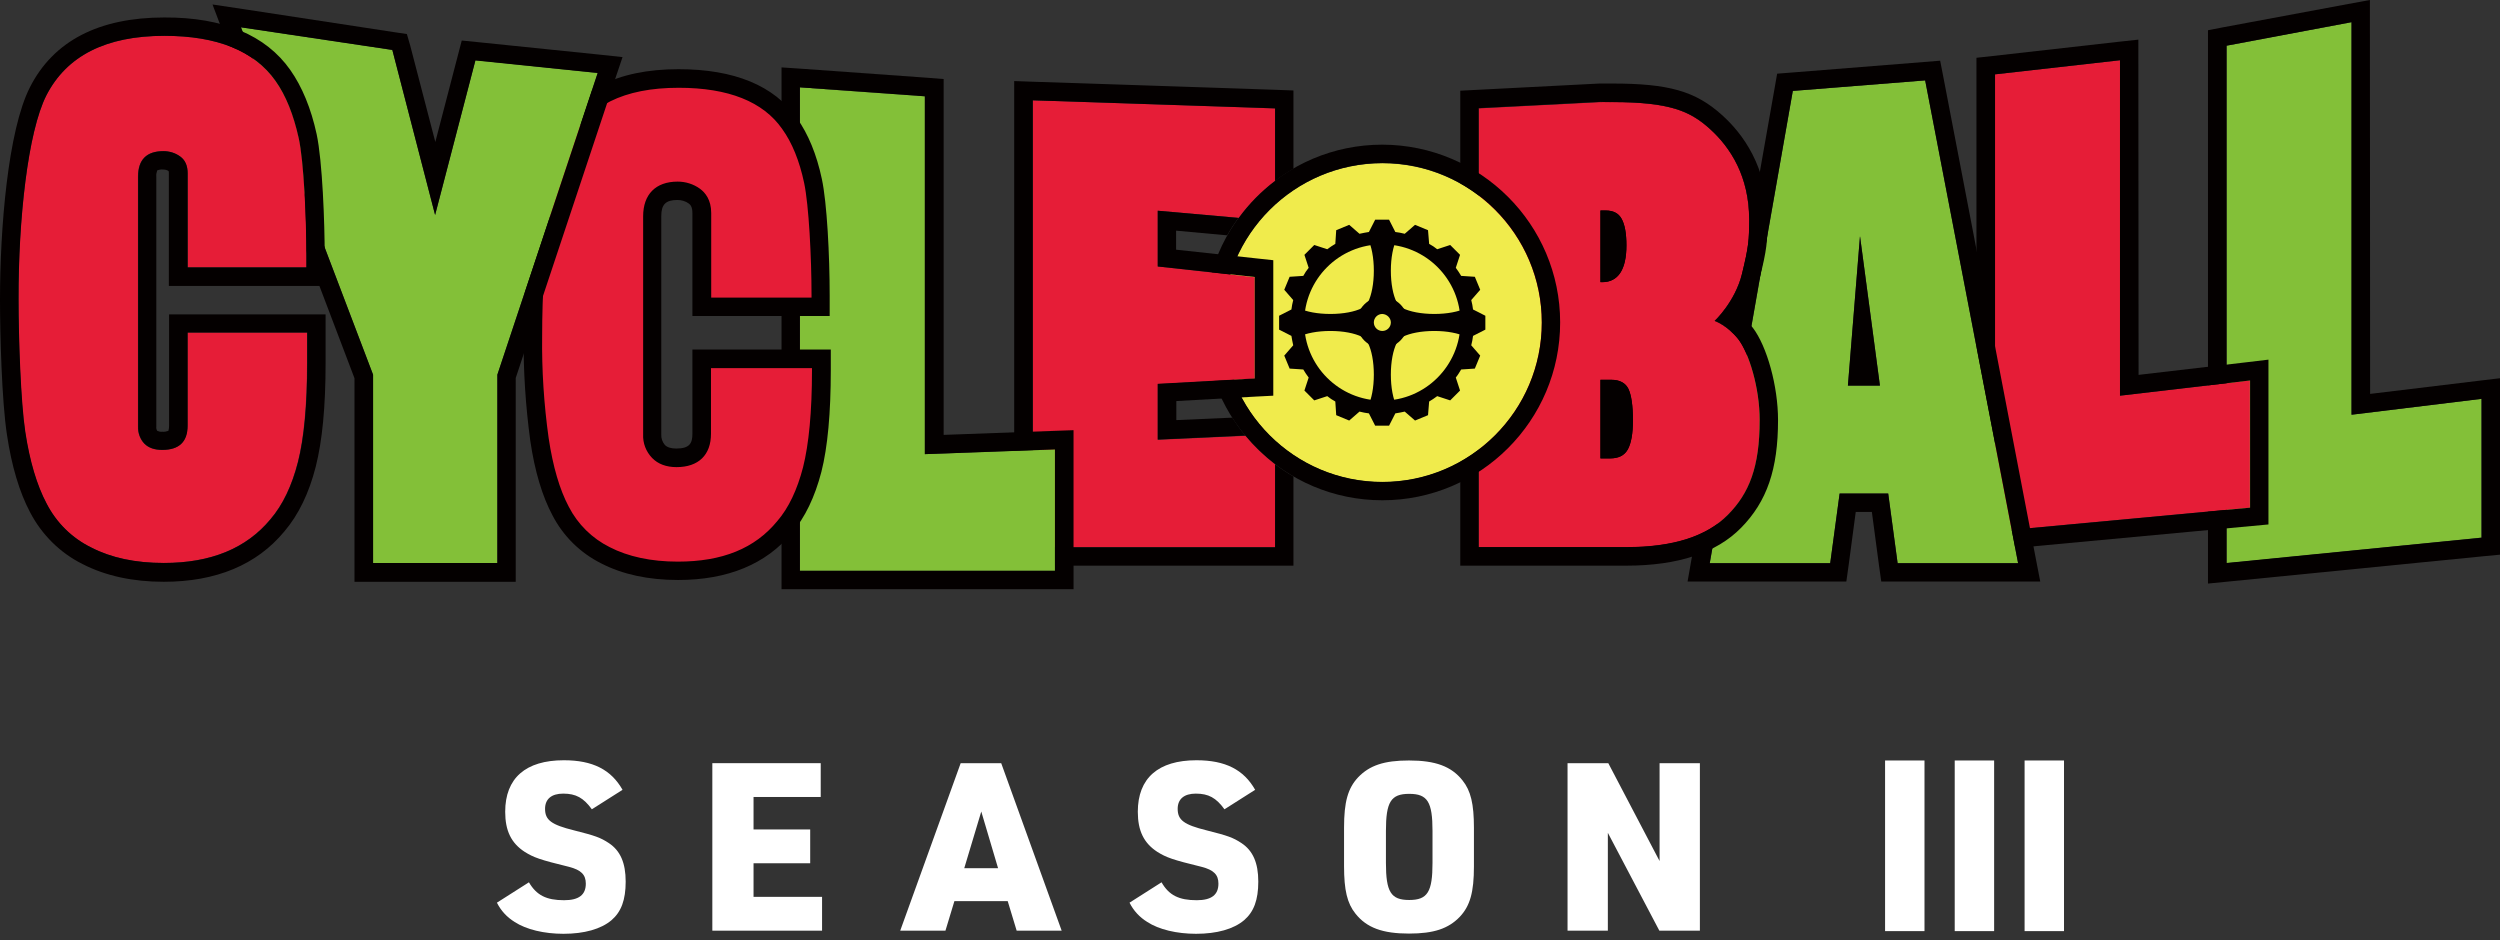 <?xml version="1.0" encoding="utf-8"?>
<!-- Generator: Adobe Illustrator 26.2.1, SVG Export Plug-In . SVG Version: 6.00 Build 0)  -->
<svg version="1.1" id="レイヤー_1" xmlns="http://www.w3.org/2000/svg" xmlns:xlink="http://www.w3.org/1999/xlink" x="0px"
	 y="0px" viewBox="0 0 1116.4 419.8" style="enable-background:new 0 0 1116.4 419.8;" xml:space="preserve">
<rect x="0" y="0" width="1116.4" height="419.8" fill="#333333" stroke="none"/>
<style type="text/css">
	.st0{fill:#040000;}
	.st1{fill:#83C038;}
	.st2{fill:#E61D37;}
	.st3{fill:#F0EB4C;}
	.st4{fill:#FFFFFF;}
</style>
<g id="レイヤー_2_1_">
	<g id="レイヤー_1-2">
		<path class="st0" d="M776.2,151.4c-5.1-6.2-10.5-8.1-10.5-8.1s9.1-8.4,12.2-21c3-12.2,3.2-15.3,3.2-24.3
			c0-19.1-8.3-32.1-17.6-40.5s-18.8-12.4-48.8-11.8l-54.4,2.8v196h66c20.8,0,35.9-4.8,45.3-14.4c9.4-9.6,14.2-21.4,14.2-42.3
			C785.8,173.1,781,157.6,776.2,151.4"/>
		<polygon class="st1" points="1050.1,9.9 1050.1,185.2 1108.1,178.1 1108.1,240.1 994.3,251.5 994.3,20.4 		"/>
		<path class="st0" d="M1050.1,9.9v175.3l58.1-7.1v62l-113.9,11.3v-231L1050.1,9.9z M1058.3,0l-9.8,1.8l-55.8,10.4l-6.7,1.3v247.1
			l9.1-0.9l113.9-11.3l7.4-0.7v-78.8l-9.2,1.1l-48.8,5.9L1058.3,0L1058.3,0z"/>
		<polygon class="st2" points="946.7,26.9 946.7,176.7 1004.7,169.9 1004.7,226.7 890.9,237.3 890.9,33.2 		"/>
		<path class="st0" d="M946.7,26.9v149.8l58.1-6.8v56.8l-113.9,10.6V33.2L946.7,26.9z M954.9,17.7l-9.2,1L889.9,25l-7.3,0.8v220.5
			l9-0.8l113.9-10.6l7.5-0.7v-73.6l-9.2,1.1l-48.8,5.7L954.9,17.7L954.9,17.7z"/>
		<path class="st1" d="M859.7,35.9l-59.1,4.7l-37.1,210.9h53.8l4.2-31.1h21.7l4.2,31.1h53.8L859.7,35.9z M825.2,172.2l5.4-66.8
			l8.9,66.8H825.2z"/>
		<path class="st0" d="M859.7,35.9l41.5,215.6h-53.8l-4.2-31.1h-21.7l-4.2,31.1h-53.8l37.1-210.9L859.7,35.9z M825.2,172.2h14.3
			l-8.9-66.8L825.2,172.2 M866.4,27.1l-7.4,0.6l-59,4.7l-6.4,0.5l-1.1,6.3L755.3,250l-1.7,9.7h70.9l1-7.1l3.2-24h7.2l3.2,24l1,7.1
			h71l-1.9-9.8L867.8,34.3L866.4,27.1z"/>
		<path class="st2" d="M771.6,230c-9.5,9.6-24.6,14.4-45.3,14.4h-66v-196l54.4-2.8c30-0.5,39.4,3.5,48.8,11.9s17.6,21.4,17.6,40.5
			c0,9.1-0.2,12.1-3.2,24.3c-3.1,12.6-12.2,21-12.2,21s5.4,1.8,10.5,8.1c4.8,6.2,9.6,21.7,9.6,36.3
			C785.8,208.7,781.1,220.4,771.6,230 M726.3,109.6c0-5.3-0.7-9.2-2.1-11.8c-1.4-2.6-3.8-3.8-7.2-3.8h-2.3v32h0.8
			C722.5,126,726.3,120.5,726.3,109.6 M727.2,173.7c-1.3-2.7-3.9-4.1-7.7-4.1h-4.8v35.1h4.3c3.8,0,6.4-1.3,7.9-4s2.3-7,2.3-13
			C729.2,181.1,728.5,176.5,727.2,173.7"/>
		<path class="st0" d="M719.8,45.6c26,0,34.9,4,43.7,11.9c9.3,8.4,17.6,21.4,17.6,40.5c0,9.1-0.2,12.1-3.2,24.3
			c-3.1,12.5-12.2,21-12.2,21s5.4,1.8,10.5,8.1c4.8,6.2,9.6,21.7,9.6,36.2c0,21-4.7,32.7-14.2,42.3s-24.5,14.4-45.3,14.4h-66v-196
			l54.4-2.8C716.5,45.6,718.2,45.6,719.8,45.6 M714.7,126h0.8c7,0,10.8-5.5,10.8-16.4c0-5.3-0.7-9.2-2.1-11.8S720.4,94,717,94h-2.3
			V126 M714.7,204.7h4.3c3.8,0,6.4-1.3,7.9-4s2.3-7,2.3-13c0-6.6-0.7-11.3-2-14s-3.9-4.1-7.7-4.1h-4.8V204.7 M719.8,37.3L719.8,37.3
			c-1.7,0-3.4,0-5.2,0h-0.3l-54.4,2.8l-7.8,0.4v212.1h74.2c23,0,40.2-5.7,51.2-16.9c11.6-11.8,16.5-26.2,16.5-48.1
			c0-15.1-4.9-32.9-11.3-41.3l-0.1-0.1l-0.1-0.1c-1.4-1.7-2.9-3.3-4.6-4.8c3.7-5.2,6.3-11,7.9-17.1c3.2-12.7,3.5-16.3,3.5-26.3
			c0-23.4-11.1-38.3-20.4-46.6C757.1,40.7,745.2,37.3,719.8,37.3"/>
		<path class="st3" d="M688.5,144.1c0,39.3-31.9,71.2-71.2,71.2s-71.2-31.9-71.2-71.2s31.9-71.2,71.2-71.2
			C656.6,72.9,688.5,104.7,688.5,144.1C688.5,144,688.5,144,688.5,144.1"/>
		<path class="st0" d="M617.3,72.8c39.3,0,71.2,31.9,71.2,71.2s-31.9,71.2-71.2,71.2s-71.2-31.9-71.2-71.2l0,0
			C546.1,104.7,578,72.9,617.3,72.8L617.3,72.8 M617.3,64.6c-43.9,0-79.4,35.6-79.4,79.4s35.6,79.4,79.4,79.4s79.4-35.6,79.4-79.4
			l0,0C696.7,100.2,661.1,64.7,617.3,64.6"/>
		<path class="st0" d="M663.3,147.2V141l-5.5-2.8c-0.2-1.4-0.4-2.8-0.8-4.2l4-4.6l-2.4-5.8l-6.1-0.4c-0.7-1.2-1.5-2.4-2.4-3.6
			l1.9-5.8l-4.4-4.4l-5.8,1.9c-1.1-0.9-2.3-1.7-3.6-2.4l-0.5-6.1l-5.8-2.4l-4.6,4c-1.4-0.4-2.8-0.6-4.2-0.8l-2.8-5.5h-6.2l-2.8,5.5
			c-1.4,0.2-2.8,0.5-4.2,0.8l-4.6-4l-5.8,2.4l-0.4,6.1c-1.2,0.7-2.4,1.5-3.6,2.4l-5.8-1.9l-4.4,4.4l1.9,5.8
			c-0.9,1.1-1.7,2.3-2.4,3.6l-6.1,0.4l-2.4,5.8l4,4.6c-0.4,1.4-0.6,2.8-0.8,4.2l-5.5,2.8v6.2l5.5,2.8c0.2,1.4,0.5,2.8,0.8,4.2
			l-4,4.6l2.4,5.8l6.1,0.4c0.7,1.2,1.5,2.4,2.4,3.6l-1.9,5.8l4.4,4.4l5.8-1.9c1.1,0.9,2.3,1.7,3.6,2.4l0.4,6.1l5.8,2.4l4.6-4
			c1.4,0.4,2.8,0.6,4.2,0.8l2.8,5.5h6.2l2.8-5.5c1.4-0.2,2.8-0.5,4.2-0.8l4.6,4l5.8-2.4l0.5-6.1c1.2-0.7,2.4-1.5,3.6-2.4l5.8,1.9
			l4.4-4.4l-1.9-5.8c0.9-1.1,1.6-2.3,2.4-3.6l6.1-0.4l2.4-5.8l-4-4.6c0.4-1.4,0.6-2.8,0.8-4.2L663.3,147.2z M617.3,178.9
			c-19.3,0-34.9-15.6-34.9-34.9s15.6-34.9,34.9-34.9s34.9,15.6,34.9,34.9l0,0C652.1,163.3,636.5,178.9,617.3,178.9"/>
		<path class="st0" d="M617.3,155.4c-6.3,0-11.4-5.1-11.4-11.4c0-6.3,5.1-11.4,11.4-11.4c6.3,0,11.4,5.1,11.4,11.4l0,0
			C628.7,150.3,623.6,155.4,617.3,155.4 M617.3,140.2c-2.1,0-3.8,1.7-3.8,3.8s1.7,3.8,3.8,3.8s3.8-1.7,3.8-3.8l0,0
			C621.1,142,619.4,140.3,617.3,140.2"/>
		<path class="st0" d="M623.7,106.8c0-1-0.8-1.9-1.8-2h-9.2c-1,0.1-1.8,1-1.8,2c1.6,3.2,2.6,8.3,2.6,14.1s-1,10.8-2.6,14.1
			c0,1,0.8,1.9,1.8,2h9.2c1-0.1,1.8-1,1.8-2c-1.6-3.2-2.6-8.3-2.6-14.1S622.1,110,623.7,106.8"/>
		<path class="st0" d="M623.7,153.2c0-1-0.8-1.9-1.8-2h-9.2c-1,0.1-1.8,1-1.8,2c1.6,3.2,2.6,8.3,2.6,14.1s-1,10.9-2.6,14.1
			c0,1,0.8,1.9,1.8,2h9.2c1-0.1,1.8-1,1.8-2c-1.6-3.2-2.6-8.3-2.6-14.1S622.1,156.4,623.7,153.2"/>
		<path class="st0" d="M580,137.6c-1,0-1.9,0.8-2,1.8v9.2c0.1,1,1,1.8,2,1.8c3.2-1.6,8.3-2.6,14.1-2.6s10.8,1,14.1,2.6
			c1,0,1.9-0.8,2-1.8v-9.2c-0.1-1-1-1.8-2-1.8c-3.2,1.6-8.3,2.6-14.1,2.6S583.2,139.2,580,137.6"/>
		<path class="st0" d="M626.4,137.6c-1,0-1.9,0.8-2,1.8v9.2c0.1,1,1,1.8,2,1.8c3.2-1.6,8.3-2.6,14.1-2.6s10.8,1,14.1,2.6
			c1,0,1.9-0.8,2-1.8v-9.2c-0.1-1-1-1.8-2-1.8c-3.2,1.6-8.3,2.6-14.1,2.6S629.6,139.2,626.4,137.6"/>
		<path class="st2" d="M556.1,194.6l-39.1,1.8v-24.9l43.3-2.4v-45.3L517,119V94.1l36.1,3.2c4.6-6.3,10.1-11.9,16.3-16.6V48.4
			l-108.2-3.6v199.6h108.2v-37C564.5,203.6,560,199.3,556.1,194.6"/>
		<path class="st0" d="M569.4,207.4v37H461.2V44.8l108.2,3.6v32.4c2.6-2,5.4-3.8,8.2-5.5V40.4l-8-0.3l-108.2-3.6l-8.5-0.3v216.4
			h124.7v-39.8C574.8,211.2,572.1,209.3,569.4,207.4"/>
		<path class="st0" d="M517,171.4v24.9l39.1-1.8c-2.1-2.5-4-5.2-5.8-8l-25,1.1v-8.5l35.5-2l7.8-0.4v-60.5l-7.4-0.8l-36-3.9V103
			l22.8,2.1c1.5-2.7,3.2-5.3,5-7.8l-36-3.2V119l43.3,4.7V169L517,171.4z"/>
		<polygon class="st1" points="413,43 413,202.8 471.1,200.6 471.1,254.9 357.2,254.9 357.2,39 		"/>
		<path class="st0" d="M357.2,39l55.8,4v159.8l58.1-2.1v54.2H357.2V39z M349,30.1v233h130.4v-71l-8.5,0.3l-49.5,1.8V35.3l-7.6-0.6
			l-55.8-4L349,30.1z"/>
		<path class="st2" d="M366.9,160.3v5.1c0,18.9-1.4,33.7-4.1,44.3s-6.8,19.2-12.3,25.6c-10.8,13-26.6,19.5-47.6,19.5
			c-12.7,0-23.5-2.3-32.4-6.9c-8.6-4.2-15.6-11.1-20-19.7c-4.3-8.1-7.5-18.8-9.5-32c-2.1-15.3-3.1-30.7-3-46.2
			c0-35.7,4.1-71.9,12.5-88.3c9.1-17.8,26.7-26.6,52.7-26.6c23.6,0,40.1,6.7,49.6,20.1c4.7,6.6,8.2,15.2,10.5,25.6
			c2.3,10.5,3.4,34.3,3.4,51.1v5.1h-53.1V95.2c0-3.4-1.1-5.9-3.3-7.5c-2.2-1.6-4.8-2.4-7.5-2.4c-7.5,0-11.3,3.8-11.3,11.3V194
			c-0.1,2.8,0.9,5.6,2.8,7.6c1.9,1.9,4.5,2.8,8,2.8c7.5,0,11.3-3.6,11.3-10.8v-33.4L366.9,160.3L366.9,160.3z"/>
		<path class="st0" d="M302.8,259c-13.3,0-24.8-2.5-34.3-7.4c-9.4-4.7-17-12.2-21.8-21.5c-4.5-8.4-7.9-19.6-9.9-33.3
			c-2.1-15.5-3.1-31.1-3-46.8c0-31.3,3.4-71.4,12.9-90.2c9.8-19.2,28.7-28.9,56.3-28.9c24.9,0,42.7,7.3,52.9,21.9
			c5,7,8.8,16.2,11.1,27.1c2.3,10.6,3.5,34.2,3.5,52v9.2h-61.3v-46c0-2.7-0.9-3.7-1.6-4.2c-1.5-1.1-3.3-1.6-5.1-1.6
			c-5.2,0-7.2,2-7.2,7.2V194c-0.1,1.7,0.5,3.4,1.6,4.7c1.1,1.1,2.8,1.6,5.1,1.6c6,0,7.2-2.4,7.2-6.6v-37.6H371v9.2
			c0,19.1-1.4,34.4-4.2,45.4c-2.9,11.2-7.3,20.4-13.2,27.3C342.1,251.9,325,259,302.8,259 M303.1,39.2c-24.6,0-40.6,8-49,24.4
			c-7.3,14.4-12,48.4-12,86.5c-0.2,15.2,0.8,30.5,2.9,45.5c1.9,12.7,4.9,23,9,30.7c4,7.8,10.4,14.1,18.2,18
			c8.3,4.3,18.6,6.5,30.5,6.5c19.9,0,34.4-5.9,44.4-18.1c5.1-5.9,8.9-14,11.5-24c2.6-10.3,4-24.9,4-43.3v-1h-45.1v29.3
			c0,9.5-5.6,14.9-15.4,14.9c-4.6,0-8.3-1.4-10.9-4.1c-2.7-2.8-4.2-6.6-4-10.6V96.6c0-9.8,5.6-15.5,15.4-15.5c3.6,0,7.1,1.1,10,3.2
			c2.3,1.7,5,4.9,5,10.8v37.8h44.8v-1c0-16.9-1.2-40.3-3.3-50.2s-5.4-18-9.8-24.1C340.8,45.4,325.3,39.2,303.1,39.2"/>
		<polygon class="st1" points="166.6,251.5 166.6,167.4 107.6,12.2 175.2,22.3 194.3,96 212.3,26.9 266.9,32.6 222.1,167.4 
			222.1,251.5 		"/>
		<path class="st0" d="M107.6,12.2l67.6,10.1L194.3,96l18-69l54.6,5.6l-44.8,134.7v84.1h-55.5v-84.1L107.6,12.2z M94.9,2l5,13.2
			l58.4,153.7v90.9h72v-91l44.4-133.5l3.3-9.8l-10.2-1.1l-54.6-5.6l-7-0.7l-1.8,6.9l-10,38.4l-11.2-43l-1.5-5.2l-5.4-0.8L108.9,4.1
			L94.9,2z"/>
		<path class="st2" d="M137.1,148.7V162c0,18.9-1.4,33.7-4.1,44.3s-6.8,19.2-12.3,25.6c-10.8,13-26.6,19.5-47.6,19.5
			c-12.7,0-23.5-2.3-32.4-6.9c-8.6-4.2-15.6-11.1-20-19.7c-4.3-8.1-7.5-18.8-9.5-32s-3-41.5-3-59.1c0-35.6,4.2-74.7,12.5-91.1
			C29.8,24.9,47.3,16,73.4,16c23.6,0,40.1,6.7,49.6,20.1c4.7,6.6,8.2,15.1,10.5,25.6s3.4,35.7,3.4,52.5v5.2H83.8v-42
			c0-3.4-1.1-5.9-3.3-7.5c-2.2-1.6-4.8-2.4-7.6-2.4c-7.5,0-11.3,3.8-11.3,11.3v111.7c-0.1,2.8,0.9,5.6,2.8,7.6
			c1.9,1.9,4.5,2.8,8,2.8c7.5,0,11.3-3.6,11.3-10.8v-41.6h53.4V148.7z"/>
		<path class="st0" d="M73.4,16c23.6,0,40.1,6.7,49.6,20.1c4.7,6.6,8.1,15.2,10.4,25.6c2.3,10.5,3.4,35.7,3.4,52.5v5.2h-53v-42
			c0-3.4-1.1-5.9-3.3-7.5c-2.2-1.6-4.8-2.4-7.5-2.4c-7.5,0-11.3,3.8-11.3,11.3v111.7c-0.1,2.8,0.9,5.6,2.8,7.6
			c1.9,1.9,4.5,2.8,8,2.8c7.5,0,11.3-3.6,11.3-10.8v-41.6h53.4V162c0,18.9-1.4,33.7-4.1,44.3s-6.8,19.2-12.3,25.6
			c-10.8,13-26.6,19.5-47.6,19.5c-12.7,0-23.5-2.3-32.4-6.9c-8.6-4.2-15.6-11.1-20-19.7c-4.3-8.1-7.5-18.8-9.5-32s-3-41.5-3-59.1
			C8.2,98.1,12.4,59,20.7,42.6C29.8,24.9,47.3,16,73.4,16 M73.4,7.8c-29.3,0-49.5,10.5-60,31.1C3.5,58.3,0,102.2,0,133.8
			c0,15.4,0.8,45.4,3.1,60.3c2.1,14.1,5.6,25.7,10.3,34.6c5.2,10,13.4,18.2,23.5,23.2c10.1,5.2,22.3,7.9,36.2,7.9
			c23.4,0,41.6-7.6,53.9-22.5c6.3-7.4,11-17.1,14-28.9c2.9-11.5,4.4-26.6,4.4-46.4v-21.6H75.5v49.9c0,0.7-0.1,1.4-0.3,2.1
			c-0.9,0.3-1.8,0.5-2.8,0.4c-0.7,0.1-1.5-0.1-2.2-0.4c-0.3-0.5-0.5-1.2-0.4-1.8V78.8c-0.1-0.9,0.1-1.8,0.4-2.7
			c0.8-0.3,1.7-0.5,2.6-0.4c0.9,0,1.8,0.2,2.5,0.7c0.1,0.3,0.1,0.7,0.1,1v50.3H145v-13.5c0-14.6-1-42.2-3.6-54.3
			c-2.5-11.5-6.5-21.2-11.8-28.7C118.7,15.7,99.7,7.7,73.4,7.8"/>
		<path class="st4" d="M236.2,394c3.4,5.8,7.8,8,15.7,8c6.6,0,9.7-2.4,9.7-7.4c0-4-2.1-6.1-7.5-7.5c-13.1-3.2-15.8-4.2-19.8-6.7
			c-6-3.9-8.7-9.4-8.7-17.9c0-15,9.1-23,26.2-23c12.9,0,21.1,4.2,26.2,13.2l-13.7,8.7c-3.7-5.1-7.1-7-12.8-7c-5.2,0-8.1,2.4-8.1,6.8
			c0,5,2.8,7.1,12.9,9.6c9.5,2.4,11.8,3.2,15.6,5.7c5.1,3.4,7.5,8.8,7.5,17.2c0,8.2-2,13.5-6.3,17.2c-4.7,4-12.2,6.1-21.5,6.1
			c-8.6,0-16.6-1.9-21.8-5.3c-3.4-2.1-6.1-5-7.9-8.6L236.2,394z"/>
		<polygon class="st4" points="318.1,340.8 366.5,340.8 366.5,355.9 336.5,355.9 336.5,370.4 361.8,370.4 361.8,385.5 336.5,385.5 
			336.5,400.5 367.1,400.5 367.1,415.6 318.1,415.6 		"/>
		<path class="st4" d="M426.2,402.4l-4,13.2H402l27-74.8h18.1l27,74.8H454l-4-13.2L426.2,402.4L426.2,402.4z M438.2,362.4l-7.6,25.3
			h15.1L438.2,362.4z"/>
		<path class="st4" d="M518.7,394c3.3,5.8,7.8,8,15.7,8c6.6,0,9.7-2.4,9.7-7.4c0-4-2.1-6.1-7.5-7.5c-13.1-3.2-15.8-4.2-19.8-6.7
			c-6-3.9-8.7-9.4-8.7-17.9c0-15,9.1-23,26.2-23c12.9,0,21.1,4.2,26.2,13.2l-13.7,8.7c-3.7-5.1-7.1-7-12.8-7c-5.2,0-8.1,2.4-8.1,6.8
			c0,5,2.8,7.1,12.9,9.6c9.5,2.4,11.8,3.2,15.6,5.7c5.1,3.4,7.5,8.8,7.5,17.2c0,8.2-2,13.5-6.3,17.2c-4.7,4-12.2,6.1-21.5,6.1
			c-8.6,0-16.6-1.9-21.8-5.3c-3.4-2.1-6.1-5-7.9-8.6L518.7,394z"/>
		<path class="st4" d="M600.2,369.6c0-11.5,1.7-17.6,6.3-22.5c5.1-5.3,11.6-7.5,22.7-7.5c11.8,0,18.9,2.6,23.9,8.9
			c3.7,4.6,5.1,10.5,5.1,21.2v17.2c0,11.5-1.7,17.6-6.3,22.5c-5.1,5.3-11.6,7.5-22.7,7.5c-11.8,0-18.9-2.6-23.9-8.9
			c-3.7-4.6-5.1-10.5-5.1-21.2V369.6z M639.7,371.1c0-13-2.2-16.6-10.4-16.6s-10.4,3.6-10.4,16.6v14.2c0,13,2.2,16.6,10.4,16.6
			s10.4-3.6,10.4-16.6V371.1z"/>
		<polygon class="st4" points="700,340.8 718.2,340.8 741.1,384.5 741.1,340.8 759.1,340.8 759.1,415.6 741,415.6 718,371.9 
			718,415.6 700,415.6 		"/>
		<rect x="841.8" y="339.6" class="st4" width="17.6" height="76.2"/>
		<rect x="872.9" y="339.6" class="st4" width="17.6" height="76.2"/>
		<rect x="904.1" y="339.6" class="st4" width="17.6" height="76.2"/>
	</g>
</g>
</svg>
